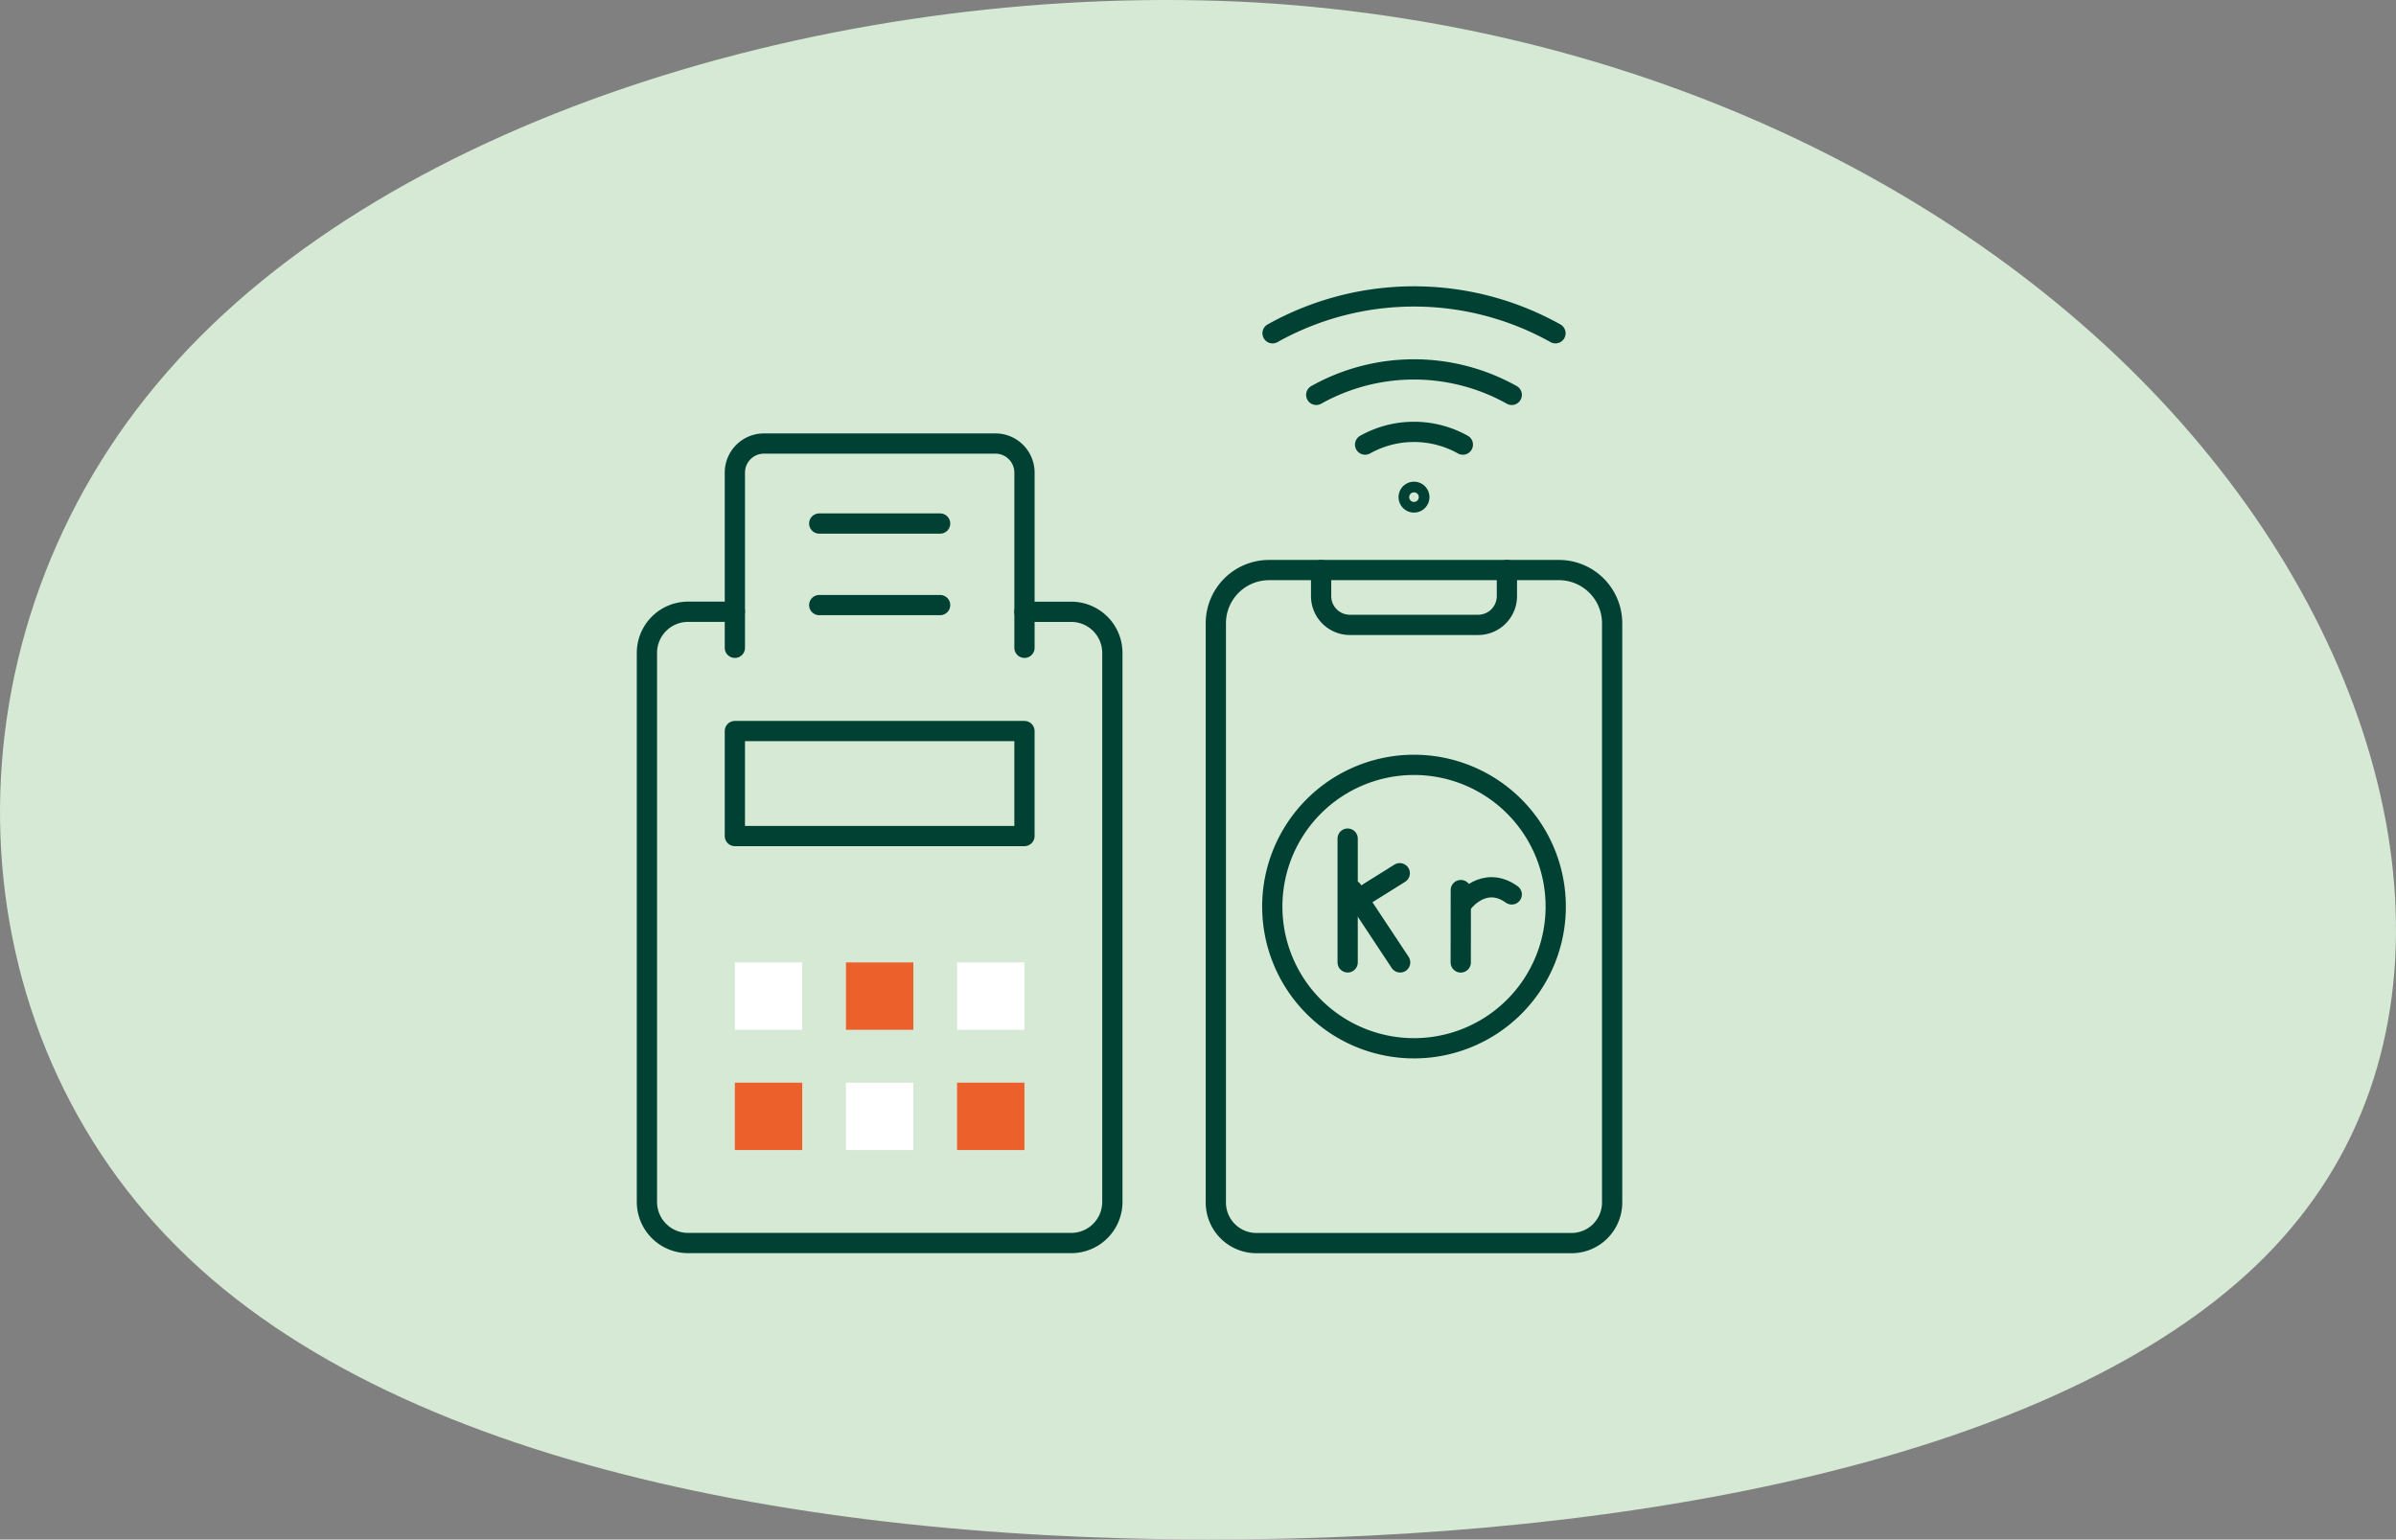 <svg xmlns="http://www.w3.org/2000/svg" width="236.695" height="152.102" viewBox="0 0 236.695 152.102">
  <rect x="0" y="0" width="236.695" height="152.102" fill="#808080" stroke="none"/>
  <g id="Group_1339" data-name="Group 1339" transform="translate(-452.651 -807.949)">
    <path id="blob_5_" data-name="blob(5)" d="M142.249-20.558c19.929,24.566,25.209,55.866,8.006,76.193-17.033,20.326-56.89,29.679-99.133,30.677S-35.917,80.2-58.571,57.505c-22.824-22.7-23.506-60.73-1.022-86.418C-37.28-54.6,8.028-67.7,48.056-65.451,87.913-63.082,122.32-45.249,142.249-20.558Z" transform="translate(528.73 873.648)" fill="#d5e9d5"/>
    <g id="Group_180" data-name="Group 180" transform="translate(-9915.092 -9613.785)">
      <path id="Path_4223" data-name="Path 4223" d="M721.364,1077.78a14,14,0,1,1-14-14,14,14,0,0,1,14,14Z" transform="translate(9800.065 9433.52)" fill="none" stroke="#014133" stroke-linecap="round" stroke-linejoin="round" stroke-width="2"/>
      <path id="Path_4224" data-name="Path 4224" d="M730.01,1104.05v13.58a4.01,4.01,0,0,1-4.012,4.011H694.871a4.011,4.011,0,0,1-4.011-4.011v-57.223a5.26,5.26,0,0,1,5.259-5.26H724.75a5.259,5.259,0,0,1,5.26,5.261v43.642" transform="translate(9796.992 9422.907)" fill="none" stroke="#014133" stroke-linecap="round" stroke-linejoin="round" stroke-width="2"/>
      <path id="Path_4225" data-name="Path 4225" d="M695.524,1055.15v2.571a2.843,2.843,0,0,0,2.845,2.843h12.666a2.843,2.843,0,0,0,2.843-2.843v-2.571" transform="translate(9802.729 9422.907)" fill="none" stroke="#014133" stroke-linecap="round" stroke-linejoin="round" stroke-width="2"/>
      <path id="Path_4226" data-name="Path 4226" d="M702.947,1057h4.622a4.063,4.063,0,0,1,4.062,4.064V1115.3a4.063,4.063,0,0,1-4.063,4.064H669.716a4.065,4.065,0,0,1-4.064-4.063V1061.06a4.065,4.065,0,0,1,4.064-4.064h4.622" transform="translate(9765.999 9425.178)" fill="none" stroke="#014133" stroke-linecap="round" stroke-linejoin="round" stroke-width="2"/>
      <rect id="Rectangle_252" data-name="Rectangle 252" width="28.609" height="10.372" transform="translate(10440.338 10493.96)" fill="none" stroke="#014133" stroke-linecap="round" stroke-linejoin="round" stroke-width="2"/>
      <rect id="Rectangle_253" data-name="Rectangle 253" width="6.655" height="6.655" transform="translate(10440.338 10516.819)" fill="#fff"/>
      <path id="Path_7537" data-name="Path 7537" d="M0,0H6.655V6.655H0Z" transform="translate(10451.314 10516.819)" fill="#eb602b"/>
      <rect id="Rectangle_255" data-name="Rectangle 255" width="6.655" height="6.655" transform="translate(10462.29 10516.819)" fill="#fff"/>
      <rect id="Rectangle_256" data-name="Rectangle 256" width="6.655" height="6.655" transform="translate(10440.338 10528.7)" fill="#eb602b"/>
      <rect id="Rectangle_257" data-name="Rectangle 257" width="6.655" height="6.655" transform="translate(10451.314 10528.7)" fill="#fff"/>
      <rect id="Rectangle_258" data-name="Rectangle 258" width="6.655" height="6.655" transform="translate(10462.29 10528.7)" fill="#eb602b"/>
      <path id="Path_4227" data-name="Path 4227" d="M669.548,1069.72v-17.308a2.871,2.871,0,0,1,2.874-2.872h22.864a2.871,2.871,0,0,1,2.872,2.872v17.308" transform="translate(9770.791 9416.014)" fill="none" stroke="#014133" stroke-linecap="round" stroke-linejoin="round" stroke-width="2"/>
      <line id="Line_1721" data-name="Line 1721" x2="11.943" transform="translate(10448.672 10473.457)" fill="none" stroke="#014133" stroke-linecap="round" stroke-linejoin="round" stroke-width="2"/>
      <line id="Line_1722" data-name="Line 1722" x2="11.943" transform="translate(10448.672 10481.514)" fill="none" stroke="#014133" stroke-linecap="round" stroke-linejoin="round" stroke-width="2"/>
      <path id="Path_4228" data-name="Path 4228" d="M695.309,1048.77a19.787,19.787,0,0,1,19.312,0" transform="translate(9802.463 9411.976)" fill="none" stroke="#014133" stroke-linecap="round" stroke-linejoin="round" stroke-width="2"/>
      <path id="Path_4229" data-name="Path 4229" d="M693.372,1046.66a28.647,28.647,0,0,1,27.949,0" transform="translate(9800.083 9408)" fill="none" stroke="#014133" stroke-linecap="round" stroke-linejoin="round" stroke-width="2"/>
      <path id="Path_4230" data-name="Path 4230" d="M697.474,1050.28a9.9,9.9,0,0,1,9.656,0" transform="translate(9805.125 9415.379)" fill="none" stroke="#014133" stroke-linecap="round" stroke-linejoin="round" stroke-width="2"/>
      <path id="Path_4231" data-name="Path 4231" d="M700.457,1052.21a.526.526,0,1,1-.154-.375A.527.527,0,0,1,700.457,1052.21Z" transform="translate(9807.498 9418.643)" fill="none" stroke="#014133" stroke-linecap="round" stroke-linejoin="round" stroke-width="2"/>
      <g id="Group_966" data-name="Group 966" transform="translate(10500.875 10504.586)">
        <line id="Line_3136" data-name="Line 3136" y2="12.229" fill="none" stroke="#014133" stroke-linecap="round" stroke-linejoin="round" stroke-width="2"/>
        <line id="Line_3137" data-name="Line 3137" x1="4.763" y2="2.98" transform="translate(0.384 3.419)" fill="none" stroke="#014133" stroke-linecap="round" stroke-linejoin="round" stroke-width="2"/>
        <line id="Line_3138" data-name="Line 3138" x1="4.729" y1="7.147" transform="translate(0.457 5.084)" fill="none" stroke="#014133" stroke-linecap="round" stroke-linejoin="round" stroke-width="2"/>
        <line id="Line_3139" data-name="Line 3139" y1="7.151" x2="0.007" transform="translate(11.171 5.084)" fill="none" stroke="#014133" stroke-linecap="round" stroke-linejoin="round" stroke-width="2"/>
        <path id="Path_7348" data-name="Path 7348" d="M4.813,1.479C2.845-1.282,0,.67,0,.67" transform="translate(11.177 5.683) rotate(-19)" fill="none" stroke="#014133" stroke-linecap="round" stroke-width="2"/>
      </g>
    </g>
  </g>
</svg>
